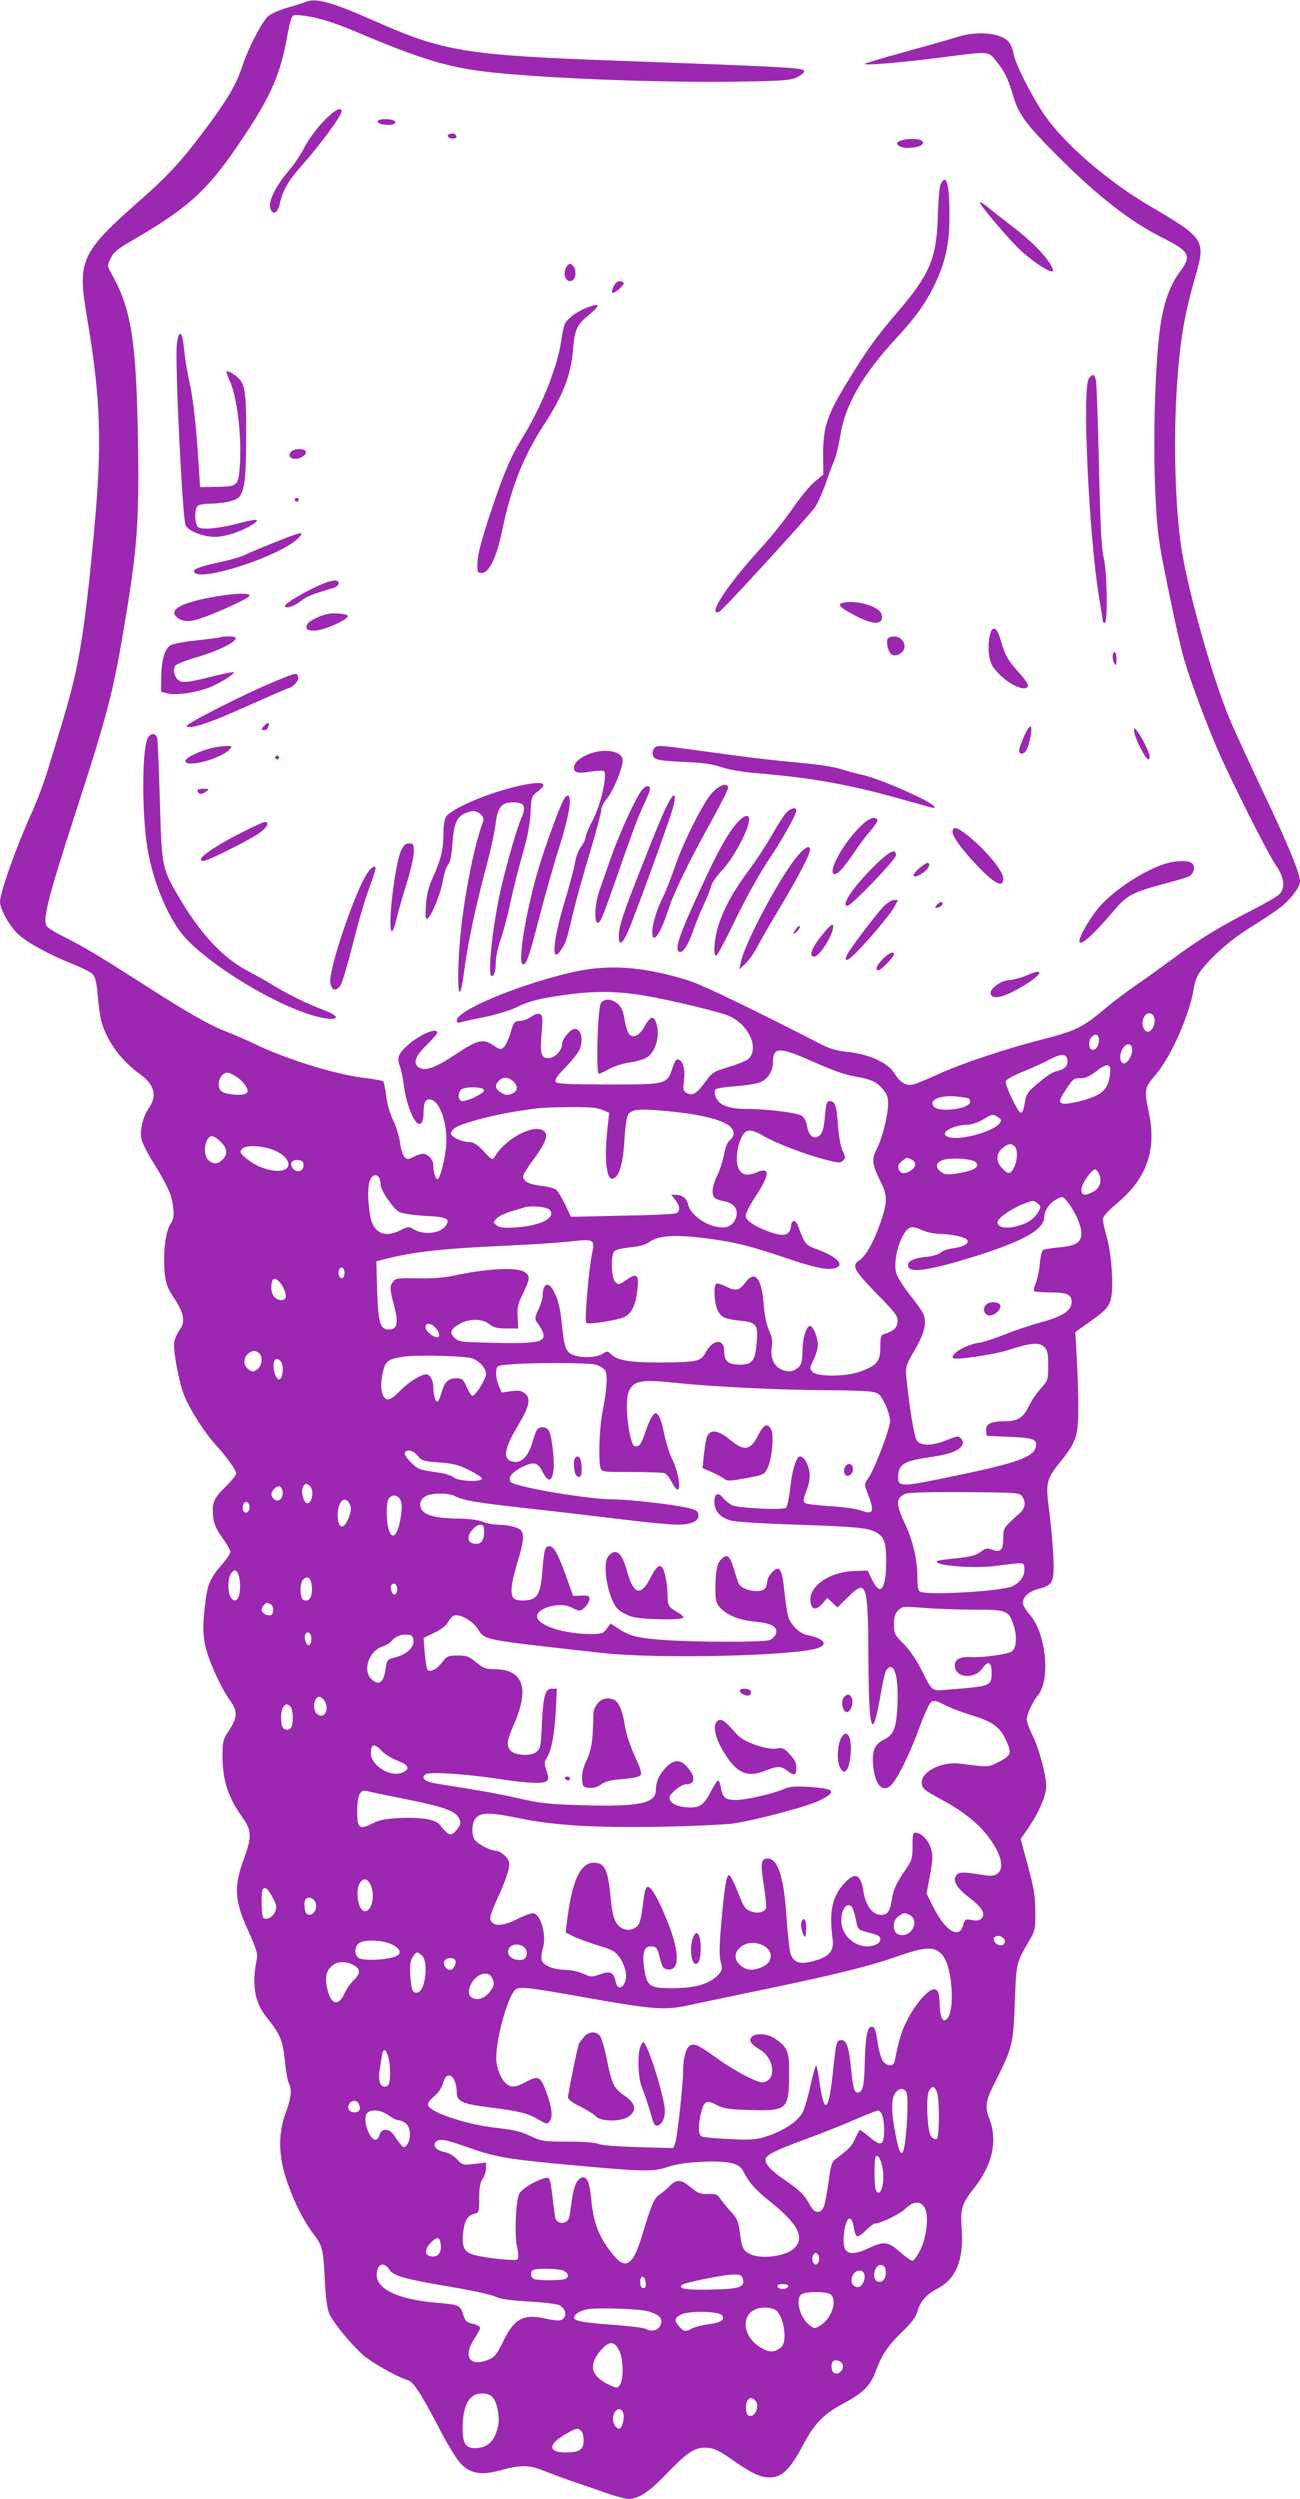 <?xml version="1.0" standalone="no"?>
<!DOCTYPE svg PUBLIC "-//W3C//DTD SVG 20010904//EN"
 "http://www.w3.org/TR/2001/REC-SVG-20010904/DTD/svg10.dtd">
<svg version="1.0" xmlns="http://www.w3.org/2000/svg"
 width="666pt" height="1280pt" viewBox="0 0 666 1280"
 preserveAspectRatio="xMidYMid meet">
<g transform="translate(0,1280) scale(0.1,-0.1)"
fill="#9c27b0" stroke="none">
<path d="M1565 12790 c-11 -5 -52 -18 -91 -29 -39 -11 -83 -30 -98 -42 -32
-25 -106 -168 -137 -265 -28 -85 -79 -173 -188 -317 -115 -155 -195 -242 -330
-360 -306 -269 -325 -310 -277 -592 73 -427 80 -657 37 -1117 -34 -368 -60
-560 -97 -727 -24 -106 -44 -175 -141 -491 -19 -63 -59 -167 -88 -230 -72
-159 -155 -393 -155 -439 0 -39 53 -132 97 -170 50 -44 160 -103 280 -151 45
-18 90 -41 99 -51 12 -14 20 -46 25 -112 4 -50 13 -110 19 -132 30 -102 101
-198 201 -270 73 -54 85 -110 39 -175 -27 -38 -44 -110 -36 -152 3 -19 31 -75
62 -124 74 -120 95 -166 101 -229 5 -43 2 -60 -15 -87 -25 -40 -38 -156 -28
-251 6 -54 15 -77 47 -125 51 -76 60 -123 30 -163 -12 -17 -25 -45 -28 -62 -7
-45 23 -206 51 -276 29 -71 101 -185 154 -244 60 -65 112 -137 112 -154 0 -9
-25 -40 -55 -69 -60 -58 -70 -82 -63 -153 4 -36 15 -63 46 -106 23 -32 42 -65
42 -74 0 -9 -20 -39 -44 -66 -64 -74 -75 -103 -88 -226 -9 -85 -8 -126 1 -177
13 -73 81 -227 132 -296 38 -53 35 -86 -11 -155 -27 -40 -30 -52 -30 -124 0
-128 28 -213 105 -321 44 -61 45 -97 6 -203 -55 -150 -51 -219 25 -383 36 -80
45 -108 40 -133 -27 -131 -12 -224 49 -299 71 -89 83 -117 94 -220 5 -53 14
-106 20 -117 18 -32 13 -79 -16 -155 -38 -104 -37 -218 5 -343 39 -114 82
-201 138 -276 47 -63 50 -73 59 -255 3 -64 12 -129 20 -149 20 -48 105 -152
173 -214 48 -42 167 -110 234 -132 27 -9 68 -73 154 -238 45 -88 95 -169 116
-190 48 -49 103 -59 196 -34 115 31 150 30 233 -3 41 -16 108 -41 149 -55 41
-13 115 -39 163 -56 48 -17 101 -31 118 -31 51 0 108 38 196 131 96 100 137
129 185 131 50 2 76 -9 160 -69 88 -61 134 -83 178 -83 67 0 106 37 179 175
55 103 103 151 202 204 103 55 140 92 168 172 30 80 63 128 140 202 42 40 64
70 71 97 14 52 46 88 106 119 92 49 131 146 121 299 -8 108 0 133 61 211 95
119 123 241 83 351 -27 73 -24 95 32 205 84 167 89 190 96 401 8 205 6 196 77
319 27 46 29 57 28 145 0 77 -8 122 -38 233 l-37 137 43 63 c52 76 87 160 88
207 0 56 -37 195 -70 260 -16 33 -30 70 -30 82 0 27 31 93 60 128 31 39 43
127 30 218 -14 90 -38 151 -80 198 -16 19 -30 43 -30 53 0 32 33 61 85 74 70
17 78 35 71 172 -3 61 -13 163 -21 228 -19 142 -15 159 57 249 80 99 92 133
92 268 1 63 -3 178 -7 256 l-8 141 83 59 c68 48 85 67 96 99 19 54 9 227 -17
325 -12 41 -21 84 -21 95 0 13 28 44 78 86 149 127 198 270 157 464 -24 112
-21 125 35 189 77 88 177 314 196 444 4 26 16 61 27 77 48 71 156 168 260 233
59 36 128 82 154 102 52 39 102 105 103 134 0 41 -57 182 -186 453 -73 155
-152 326 -174 379 -86 206 -206 628 -244 854 -35 210 -46 567 -26 860 16 231
37 355 94 554 54 185 46 197 -224 355 -229 134 -454 329 -555 481 -66 99 -144
255 -152 303 -3 21 -14 48 -24 61 -38 48 -163 60 -270 25 -35 -11 -154 -45
-264 -75 -110 -30 -202 -58 -205 -61 -9 -10 185 6 387 32 255 33 245 34 286
-17 44 -55 60 -87 86 -174 29 -100 66 -150 231 -315 201 -202 369 -333 530
-414 148 -74 158 -94 90 -184 -40 -55 -71 -133 -89 -231 -31 -164 -46 -591
-32 -900 10 -200 14 -234 66 -487 30 -150 67 -312 81 -360 31 -107 111 -321
172 -463 73 -167 256 -530 297 -590 44 -63 51 -115 21 -149 -10 -11 -69 -46
-130 -77 -171 -87 -280 -153 -416 -254 -69 -51 -157 -114 -197 -141 -39 -27
-107 -78 -150 -114 -114 -96 -149 -114 -311 -156 -197 -50 -425 -126 -547
-182 -55 -25 -112 -49 -128 -52 -34 -9 -67 11 -96 59 -33 52 -127 96 -233 107
-63 7 -99 17 -148 43 -310 160 -599 300 -665 321 -243 77 -426 89 -625 40
-275 -67 -570 -192 -570 -242 0 -11 6 -14 23 -9 12 4 67 16 122 27 55 11 127
33 160 49 69 34 120 46 265 66 145 19 258 17 393 -6 134 -23 388 -84 432 -104
102 -46 155 -164 100 -220 -9 -8 -54 -27 -100 -41 -80 -24 -88 -29 -121 -76
-44 -60 -66 -74 -95 -58 -19 10 -21 17 -15 64 7 58 -4 99 -28 108 -11 4 -19
-7 -31 -44 -28 -84 -29 -84 -327 -84 -190 0 -260 3 -269 12 -10 10 0 26 49 77
34 35 66 76 72 91 20 53 7 105 -26 105 -20 0 -64 -52 -64 -75 0 -35 -37 -75
-70 -75 -38 0 -44 21 -35 131 6 78 5 90 -10 95 -10 4 -28 -2 -45 -15 -16 -11
-42 -21 -58 -21 -26 0 -30 -5 -46 -59 -10 -33 -25 -66 -35 -75 -16 -14 -20
-13 -55 10 -51 35 -80 28 -191 -46 -100 -67 -153 -87 -185 -70 -37 20 -25 58
35 116 30 30 55 58 55 64 0 31 -97 -12 -158 -70 -44 -42 -49 -60 -32 -106 6
-15 15 -61 20 -101 10 -76 41 -163 67 -185 20 -16 33 5 33 57 0 49 11 68 36
63 50 -9 91 -135 79 -246 -8 -74 -32 -162 -44 -162 -10 0 -21 35 -21 71 0 29
-27 59 -54 59 -9 0 -31 -7 -48 -16 -27 -14 -32 -14 -46 0 -8 8 -19 42 -23 76
-5 33 -21 84 -35 112 -15 30 -30 82 -35 122 -5 38 -12 73 -16 77 -5 4 -49 12
-99 18 -149 18 -409 99 -564 176 -36 17 -97 44 -136 59 -87 33 -196 94 -424
241 -227 145 -308 194 -406 243 -44 22 -86 47 -93 56 -25 30 2 137 139 561
176 543 200 635 265 1029 59 358 68 494 62 896 -9 521 -34 678 -138 862 -20
37 -20 38 -2 75 14 29 36 49 98 84 296 172 388 254 548 486 162 237 216 350
252 533 30 155 26 145 70 142 78 -7 165 -32 292 -86 311 -132 455 -177 643
-201 276 -35 903 -60 1320 -53 220 3 260 7 293 22 20 10 37 24 37 31 0 18 -52
21 -985 55 -740 27 -867 48 -1201 196 -233 103 -316 127 -369 104z m4349
-5206 c8 -32 -17 -76 -39 -68 -21 8 -29 48 -15 73 15 30 46 27 54 -5z m-284
-113 c0 -31 -22 -57 -40 -46 -14 8 -13 48 2 63 21 21 38 13 38 -17z m170 -50
c0 -34 -31 -77 -48 -67 -29 18 -5 96 28 96 15 0 20 -7 20 -29z m-1656 -50
c126 -56 184 -76 241 -86 74 -12 104 -26 135 -61 23 -26 30 -44 30 -75 0 -59
-29 -177 -57 -231 -29 -55 -26 -82 18 -170 37 -73 36 -105 -2 -215 -33 -96
-76 -171 -109 -191 -38 -23 -24 -51 91 -168 100 -103 110 -116 107 -146 -3
-32 -21 -47 -70 -62 -15 -4 -18 -17 -18 -66 0 -73 -17 -94 -101 -125 -73 -27
-220 -28 -246 -3 -16 17 -16 20 5 63 12 25 22 59 22 76 0 41 -27 102 -42 97
-20 -7 -37 -67 -37 -134 -1 -45 -6 -65 -18 -76 -29 -25 -52 -29 -87 -14 -41
17 -61 61 -52 116 5 30 1 52 -14 85 -13 28 -23 77 -27 128 -10 141 -45 184
-95 117 -30 -41 -50 -45 -98 -20 -22 11 -45 18 -50 15 -15 -9 -12 -91 4 -130
18 -43 35 -51 119 -60 84 -9 92 -20 83 -119 -8 -88 -23 -106 -87 -106 -59 0
-79 18 -79 70 0 65 -58 61 -95 -8 -25 -46 -39 -49 -225 -51 -159 -1 -224 10
-257 40 -20 20 -22 20 -47 4 -28 -19 -106 -22 -148 -6 -38 14 -47 38 -58 143
-10 100 -18 136 -44 186 -26 51 -56 38 -56 -26 0 -14 -10 -46 -22 -70 -16 -35
-19 -48 -10 -61 75 -105 53 -116 -228 -109 -160 3 -171 5 -192 26 -28 27 -18
48 33 74 48 25 110 23 145 -4 22 -18 41 -23 89 -23 l60 0 -3 58 c-3 48 1 68
27 121 37 77 38 90 9 110 -38 27 -201 18 -372 -20 -44 -9 -108 -14 -178 -12
-99 2 -111 1 -124 -17 -18 -24 -18 -35 5 -124 24 -89 16 -121 -27 -121 -45 0
-54 33 -60 202 l-4 147 38 10 c152 39 291 55 639 71 121 5 264 15 318 21 122
14 126 11 109 -69 -16 -75 -38 -339 -29 -348 11 -11 163 14 198 31 37 20 57
64 65 144 8 73 -4 82 -57 45 -38 -26 -41 -26 -57 -10 -21 21 -24 138 -4 158 7
7 43 15 81 19 49 4 78 13 102 30 45 31 134 36 294 15 143 -19 220 -38 420
-106 140 -47 202 -58 239 -44 43 16 0 59 -94 93 -64 23 -66 27 -101 119 -14
38 -33 37 -37 -1 -5 -42 -34 -52 -95 -32 -80 26 -137 62 -137 87 0 12 22 56
49 97 77 117 78 156 6 125 -52 -21 -81 -12 -95 31 -13 40 0 123 26 162 19 31
46 29 108 -7 67 -38 210 -93 311 -119 70 -19 81 -19 94 -6 13 13 13 19 -2 50
-10 21 -20 74 -24 128 -6 102 -15 127 -42 127 -16 0 -19 -12 -25 -79 -5 -58
-12 -83 -26 -96 -28 -25 -57 -5 -65 45 -4 26 -15 46 -28 55 -25 16 -183 35
-289 35 -87 0 -138 21 -152 63 -7 17 -6 31 0 37 5 5 52 13 104 16 52 4 110 13
128 22 37 17 62 57 62 101 0 77 32 79 184 12z m1324 1 c5 -30 -12 -49 -51 -58
-29 -6 -62 -29 -134 -93 -12 -11 -25 -31 -28 -45 -3 -14 -7 -37 -10 -51 -3
-14 -10 -25 -15 -25 -15 0 -84 145 -77 163 3 8 43 30 89 48 46 19 106 46 133
61 60 32 89 32 93 0z m218 -79 c-8 -60 -29 -88 -84 -111 -51 -22 -140 -41
-160 -34 -19 6 -15 21 23 77 31 48 38 53 69 52 25 -1 47 9 81 35 60 47 80 42
71 -19z m-4465 -15 c15 -11 33 -31 40 -45 11 -20 11 -26 -1 -34 -20 -13 -105
-6 -125 11 -35 29 -3 107 39 94 11 -4 33 -16 47 -26z m1410 -19 c26 -26 21
-51 -13 -63 -20 -7 -33 -5 -52 8 -30 19 -33 38 -10 60 21 22 50 20 75 -5z
m-151 -44 c0 -15 -80 -55 -111 -55 -22 0 -26 39 -7 58 18 18 118 16 118 -3z
m2483 -42 c4 -2 7 -10 7 -17 0 -35 -154 -56 -184 -26 -34 34 30 63 119 53 28
-3 53 -7 58 -10z m-1877 -58 l35 -15 -8 -72 c-18 -159 -7 -272 25 -266 33 6
53 71 61 197 4 69 12 126 20 134 20 25 58 28 184 17 220 -20 341 -56 353 -104
5 -19 1 -30 -15 -44 -14 -11 -25 -38 -32 -77 -6 -32 -22 -81 -35 -107 -26 -52
-31 -100 -11 -115 6 -6 29 -13 50 -17 23 -4 43 -16 53 -31 22 -34 -2 -90 -44
-100 -70 -15 -183 51 -197 116 -7 31 -30 49 -65 49 l-21 0 20 -26 c26 -33 27
-59 4 -69 -10 -4 -135 -10 -278 -12 l-260 -6 -29 62 c-17 34 -37 68 -46 76 -9
8 -45 18 -79 21 -61 7 -91 23 -91 49 0 7 20 41 45 75 63 84 82 126 69 148 -36
57 -200 -21 -260 -124 -11 -18 -15 -16 -56 29 -32 34 -52 47 -72 47 -39 0 -96
26 -96 44 0 9 10 22 23 30 33 22 179 61 292 80 144 23 147 23 293 25 97 1 142
-3 168 -14z m2029 -39 c17 -12 17 -16 5 -31 -35 -42 -193 -86 -255 -71 -63 16
6 63 95 65 19 1 53 12 75 26 47 29 55 30 80 11z m-3984 -125 c34 -34 37 -63 9
-91 -24 -24 -47 -25 -72 -3 -32 29 -18 123 18 123 9 0 29 -13 45 -29z m4067
-23 c17 -17 15 -73 -3 -108 -19 -36 -29 -37 -60 -5 -34 33 -33 77 1 104 30 24
45 26 62 9z m-3804 -16 c59 -20 96 -63 80 -90 -25 -40 -144 -15 -212 44 -32
27 -35 33 -23 48 18 21 91 20 155 -2z m3277 -52 c25 -14 24 -35 -3 -54 -31
-22 -55 -20 -64 6 -5 16 -1 27 16 40 26 21 26 21 51 8z m325 -11 c28 -23 -1
-44 -77 -57 -62 -11 -75 -10 -95 3 -35 23 -31 52 9 64 38 12 144 6 163 -10z
m-3441 -19 c0 -30 -35 -40 -54 -16 -20 24 -6 48 26 44 22 -2 28 -8 28 -28z
m4076 -44 c16 -35 3 -73 -31 -91 -44 -23 -60 -19 -60 13 0 27 52 102 71 102 5
0 14 -11 20 -24z m-3687 -22 c3 -9 6 -23 6 -33 0 -29 68 -127 97 -140 15 -7
74 -16 130 -19 112 -5 132 -15 107 -50 -29 -42 -117 -50 -170 -16 -17 12 -26
11 -59 -6 -89 -46 -147 -14 -161 86 -17 124 -6 194 31 194 7 0 16 -7 19 -16z
m3530 -127 c35 -46 66 -117 66 -153 0 -48 -28 -66 -113 -73 -39 -4 -77 -10
-83 -13 -6 -4 -14 -36 -17 -72 -3 -35 -13 -80 -21 -99 -8 -20 -12 -38 -8 -41
3 -3 39 -6 79 -6 90 0 113 -10 113 -50 0 -43 -49 -75 -160 -104 -52 -14 -134
-42 -184 -62 -49 -20 -108 -39 -130 -42 -66 -8 -152 -60 -133 -79 12 -11 210
18 283 42 114 37 158 41 183 16 18 -18 21 -33 21 -96 0 -73 -1 -76 -37 -116
-21 -23 -49 -64 -63 -93 -29 -59 -56 -76 -122 -76 -71 0 -100 -14 -96 -48 l3
-27 117 -5 c126 -5 144 -13 134 -53 -13 -54 -111 -86 -488 -162 -210 -43 -222
-41 -216 23 5 53 36 70 156 87 106 15 154 33 171 62 7 13 5 23 -5 34 -14 15
-19 15 -72 -7 -76 -31 -137 -32 -156 -1 -13 19 -38 175 -53 325 -5 49 -2 58
42 135 54 92 66 147 42 193 -8 16 -40 60 -70 97 -30 38 -59 85 -65 104 -20 65
21 208 67 233 14 7 30 5 63 -10 23 -11 63 -20 88 -20 61 -1 129 -15 143 -29
17 -18 -13 -37 -70 -45 -26 -3 -55 -13 -64 -22 -10 -9 -40 -18 -66 -21 -72 -7
-105 -22 -101 -47 5 -38 97 -26 308 38 276 84 390 146 390 213 0 31 26 70 59
88 36 20 37 19 65 -18z m-158 -1 c17 -14 18 -17 4 -42 -20 -37 -56 -61 -111
-75 -56 -15 -99 -6 -99 20 0 21 73 72 136 95 50 19 47 18 70 2z m-2502 -32
c40 -39 -40 -82 -168 -91 -63 -4 -85 -2 -101 10 -19 15 -19 16 -2 35 10 11 44
27 75 37 31 9 62 18 67 20 31 11 115 4 129 -11z m-1049 -324 c0 -13 -5 -25
-11 -27 -14 -5 -25 22 -17 42 8 23 28 12 28 -15z m-332 -48 c20 -22 35 -63 30
-79 -6 -18 -38 -16 -57 3 -9 8 -16 30 -16 48 0 49 15 59 43 28z m797 -232 c21
-21 27 -50 10 -50 -22 0 -60 33 -60 51 0 25 25 24 50 -1z m-902 -132 c20 -20
14 -65 -10 -82 -19 -13 -25 -14 -43 -2 -26 18 -31 53 -9 77 20 22 44 25 62 7z
m1094 -27 c36 -14 68 -50 68 -79 0 -25 -54 -112 -70 -112 -5 0 -18 20 -29 45
-18 41 -23 45 -54 45 -41 0 -61 -20 -76 -77 -7 -24 -16 -43 -20 -43 -11 0 -21
36 -21 73 0 36 -17 67 -36 67 -29 0 -90 -39 -134 -84 -29 -30 -52 -46 -65 -44
-29 4 -40 60 -25 131 13 66 26 76 110 88 72 10 318 4 352 -10z m-983 -15 c7
-8 11 -32 9 -53 -4 -50 -30 -51 -42 -2 -14 57 6 88 33 55z m1613 -16 c21 -6
43 -20 49 -32 13 -24 8 -96 -15 -213 -15 -80 -21 -240 -10 -282 6 -23 9 -23
159 -23 85 0 161 -3 170 -6 9 -4 25 -24 36 -45 11 -22 24 -39 31 -39 18 0 1
98 -26 150 -13 26 -32 82 -41 125 -30 148 -53 153 -99 19 -17 -52 -28 -70 -43
-72 -17 -3 -22 5 -32 44 -22 87 -26 206 -8 241 27 52 63 58 245 39 193 -20
528 -36 767 -37 99 0 200 -4 225 -7 42 -7 47 -10 73 -61 15 -30 27 -70 27 -89
0 -39 -80 -250 -112 -294 -21 -30 -21 -31 -3 -77 37 -97 31 -112 -38 -87 -23
8 -94 18 -157 21 -63 4 -120 11 -127 17 -9 7 -7 21 8 61 14 35 19 66 16 95 -4
40 -29 82 -48 82 -19 0 -41 -69 -50 -158 -6 -53 -16 -100 -22 -105 -18 -13
-248 -2 -277 13 -14 7 -34 24 -46 38 -26 31 -44 22 -44 -22 0 -47 31 -81 86
-95 25 -7 179 -16 342 -21 296 -10 357 -16 399 -38 43 -24 53 -51 53 -149 0
-143 -30 -184 -72 -95 l-23 47 -68 -2 c-136 -5 -244 -86 -223 -168 8 -33 31
-32 61 3 l23 27 26 -24 26 -25 55 54 c95 94 102 71 104 -315 2 -391 20 -436
66 -165 9 52 21 100 27 107 38 46 62 -30 56 -177 -6 -123 -18 -155 -70 -181
-48 -24 -61 -57 -55 -130 10 -120 63 -156 113 -77 41 64 89 171 131 287 21 57
46 109 55 114 13 8 28 5 65 -15 26 -14 87 -37 134 -52 107 -32 148 -59 176
-116 39 -78 36 -91 -27 -123 -58 -30 -50 -30 -200 -11 -99 13 -205 -43 -198
-103 3 -24 16 -35 96 -78 112 -60 188 -120 242 -189 97 -126 91 -219 -12 -202
-113 18 -133 19 -148 1 -22 -26 -1 -64 63 -113 67 -51 87 -83 67 -107 -10 -12
-23 -15 -50 -10 -35 6 -37 5 -46 -27 -21 -74 -93 -28 -156 100 l-31 63 17 92
c14 73 16 101 7 133 -12 44 -44 80 -76 86 -18 3 -20 -3 -20 -67 0 -68 -2 -74
-48 -140 -35 -53 -50 -85 -57 -129 -11 -71 -24 -88 -64 -84 -39 4 -72 52 -82
116 -13 89 -40 105 -92 52 -67 -67 -86 -149 -67 -287 9 -66 -14 -94 -93 -117
-71 -20 -103 -11 -120 31 -7 15 -16 98 -22 183 -13 211 -44 310 -96 310 -36 0
-39 -22 -21 -136 9 -57 14 -110 11 -119 -8 -21 -44 -28 -76 -16 -32 12 -35 17
-73 111 -16 41 -34 75 -40 75 -13 0 -22 -50 -39 -236 -11 -123 -12 -176 -4
-208 10 -38 8 -44 -12 -66 -44 -47 -115 -68 -227 -69 -126 -1 -139 8 -153 103
-11 77 -1 111 34 111 29 0 34 -7 49 -68 10 -40 16 -47 39 -50 61 -7 61 86 -2
244 -43 108 -82 179 -100 179 -11 0 -17 -17 -23 -65 -14 -115 -20 -134 -49
-148 -18 -8 -34 -9 -52 -3 -43 17 -58 54 -68 163 -11 123 -27 165 -64 174 -83
21 -132 -72 -159 -298 l-7 -57 38 -19 c22 -11 79 -32 127 -47 78 -23 90 -31
113 -64 14 -21 27 -54 30 -73 11 -65 -40 -111 -52 -48 -10 48 -28 56 -80 37
-42 -15 -46 -15 -86 3 -24 11 -65 20 -91 20 -60 0 -113 22 -122 49 -3 12 -1
38 5 57 23 68 -9 184 -51 184 -11 0 -46 -13 -79 -30 -63 -32 -108 -38 -128
-18 -18 18 -15 31 32 136 25 53 48 116 52 139 5 36 3 45 -19 67 -15 14 -35 26
-47 26 -30 0 -97 37 -110 59 -17 33 -12 89 10 111 27 27 77 26 223 -4 175 -37
392 -49 730 -43 160 3 326 11 367 17 122 19 381 88 440 118 91 45 78 61 -60
69 -66 4 -94 2 -125 -11 -60 -26 -194 -56 -246 -56 -53 0 -67 12 -76 64 -3 20
-9 36 -14 36 -5 0 -22 -27 -39 -60 -36 -71 -61 -85 -135 -76 -46 5 -75 24 -75
49 0 19 60 67 83 67 51 0 53 40 4 93 -34 36 -66 34 -104 -5 -36 -37 -53 -76
-53 -117 0 -69 -85 -86 -375 -78 -172 5 -218 10 -331 36 -117 26 -185 38 -407
73 -69 10 -95 30 -66 50 19 13 196 2 359 -22 162 -25 245 -29 262 -12 9 9 8
21 -2 53 -12 34 -12 44 0 62 25 40 41 122 47 240 l6 117 -26 0 c-34 0 -44 -34
-51 -185 -5 -109 -7 -122 -28 -139 -30 -24 -115 -18 -135 10 -19 26 -16 48 18
126 84 191 51 288 -100 288 -42 0 -56 5 -91 35 -36 30 -49 35 -95 35 -48 0
-55 -3 -79 -34 -27 -36 -62 -54 -76 -39 -4 4 -10 43 -14 86 l-6 77 56 27 c34
16 60 36 69 53 8 15 21 30 30 34 29 11 94 -24 123 -68 39 -59 12 -53 637 -123
287 -32 999 -15 1108 26 52 20 26 49 -59 66 -36 7 -78 47 -94 89 -6 16 -15 74
-21 130 -12 121 -25 141 -63 103 -14 -14 -26 -37 -26 -50 0 -12 -5 -28 -12
-35 -24 -24 -109 -10 -131 22 -4 6 -16 41 -27 79 -21 69 -35 80 -64 51 -23
-22 -30 -59 -31 -146 0 -68 3 -79 25 -104 36 -39 101 -64 181 -71 82 -7 116
-27 104 -62 -4 -12 -18 -26 -32 -32 -31 -12 -392 -11 -548 1 -131 10 -170 20
-229 59 l-38 25 -20 -27 c-18 -25 -25 -27 -86 -27 -133 1 -264 43 -270 87 -7
47 120 81 178 48 14 -8 31 -14 38 -15 18 0 52 38 52 59 0 17 -6 19 -42 18
l-42 -2 -36 102 c-40 111 -63 153 -85 153 -23 0 -28 -18 -36 -124 -10 -123
-25 -149 -88 -154 -23 -2 -49 2 -57 9 -22 18 -17 74 16 183 31 101 36 141 22
164 -11 17 -67 32 -120 32 -23 0 -59 7 -79 15 -20 9 -68 15 -112 16 -106 0
-169 13 -193 37 -26 26 -18 64 17 80 35 16 114 15 147 -2 42 -22 109 -33 359
-61 129 -14 342 -39 474 -55 132 -17 269 -30 305 -30 75 0 113 19 108 53 -2
17 -14 24 -58 34 -79 18 -303 43 -383 43 -125 0 -494 63 -519 88 -20 20 4 51
56 77 62 30 80 26 107 -26 26 -52 46 -50 54 4 8 52 -9 193 -25 212 -15 18 -44
19 -58 3 -5 -7 -17 -38 -25 -68 -20 -67 -53 -103 -92 -98 -62 7 -57 61 20 188
57 96 66 137 35 162 -18 15 -32 17 -71 12 l-49 -7 -16 38 c-8 20 -14 51 -12
69 3 31 4 31 68 37 115 10 404 9 442 -1z m-912 -467 c20 -25 29 -28 109 -34
71 -5 100 -12 156 -40 38 -19 67 -38 64 -44 -7 -18 -125 -12 -146 8 -12 10
-47 21 -90 26 -39 5 -79 13 -89 19 -32 17 -77 70 -70 81 12 20 44 12 66 -16z
m-552 -155 c22 -22 12 -88 -14 -88 -18 0 -34 60 -22 83 10 20 20 21 36 5z
m-140 -30 c4 -33 -22 -56 -43 -38 -19 16 -19 35 1 55 21 21 38 14 42 -17z
m3788 -22 c21 -30 17 -61 -12 -87 -84 -75 -84 -75 -84 -127 0 -61 -14 -76 -57
-60 -26 10 -34 8 -60 -12 -24 -17 -53 -25 -124 -32 -51 -5 -95 -11 -98 -14
-23 -23 182 -40 301 -25 148 19 143 20 146 -12 4 -37 -22 -75 -63 -93 -60 -25
-421 -46 -469 -28 -12 5 -16 21 -16 73 0 92 -24 192 -65 279 -47 99 -46 130 5
151 15 6 134 9 303 8 263 -2 279 -3 293 -21z m-3184 -21 c8 -18 8 -42 0 -92
-20 -121 -63 -117 -70 7 -3 39 1 76 7 89 16 29 49 27 63 -4z m-260 -20 c9 -19
7 -34 -6 -70 -25 -65 -56 -57 -56 15 0 70 39 105 62 55z m-514 -9 c2 -10 -1
-23 -7 -29 -16 -16 -34 6 -26 33 8 24 28 22 33 -4z m1202 -135 c0 -46 -19 -66
-55 -57 -17 4 -25 13 -25 28 0 27 37 68 62 68 14 0 18 -8 18 -39z m-1250 -277
c0 -62 -23 -91 -46 -59 -20 27 -18 109 3 130 16 16 17 16 30 -1 7 -10 13 -41
13 -70z m368 -5 c3 -49 -15 -76 -43 -65 -19 7 -21 86 -3 104 25 25 43 9 46
-39z m437 -9 c0 -13 -5 -25 -12 -27 -13 -5 -27 32 -18 47 11 18 30 5 30 -20z
m-651 -76 c19 -7 21 -50 4 -57 -18 -6 -48 11 -48 26 0 7 5 18 12 25 14 14 12
14 32 6z m3607 -29 c171 0 179 -4 205 -91 16 -57 9 -112 -16 -125 -28 -14
-145 -30 -201 -27 -65 3 -92 -12 -87 -51 7 -58 106 -62 142 -5 27 39 46 31 46
-20 0 -73 1 -73 -226 -91 -83 -7 -77 -11 -134 103 -25 50 -61 102 -91 132 -46
46 -49 52 -49 100 0 38 5 55 21 71 21 21 27 21 133 13 61 -5 177 -9 257 -9z
m-3396 -150 c0 -16 -5 -30 -12 -32 -14 -5 -28 40 -18 57 12 19 30 4 30 -25z
m523 -7 c4 -36 -34 -72 -92 -87 -42 -10 -43 -12 -50 -57 -10 -75 -37 -93 -76
-52 -43 46 -8 142 59 164 19 6 39 18 45 26 18 24 49 38 81 35 25 -2 31 -7 33
-29z m-452 -316 c22 -44 -8 -89 -41 -62 -27 22 -16 94 14 88 8 -2 21 -14 27
-26z m-178 -24 c13 -13 16 -75 6 -102 -3 -9 -14 -16 -24 -16 -22 0 -30 19 -30
69 0 33 14 61 30 61 3 0 11 -5 18 -12z m469 -228 c16 -17 51 -38 78 -48 59
-21 69 -44 25 -62 -61 -25 -160 37 -160 100 0 49 18 52 57 10z m118 -245 c200
-40 259 -61 277 -100 10 -22 8 -30 -8 -52 -33 -43 -41 -41 -92 21 -21 26 -91
38 -197 34 -79 -4 -110 -9 -146 -28 -69 -34 -79 -26 -79 64 0 79 15 112 49
102 9 -3 97 -21 196 -41z m-176 -441 c24 -53 6 -134 -29 -134 -35 0 -53 107
-25 147 18 26 38 21 54 -13z m-501 -66 c20 -38 21 -49 11 -71 -12 -27 -41 -43
-59 -32 -11 7 -14 138 -3 149 13 13 28 -1 51 -46z m210 -10 c28 -28 2 -88 -33
-74 -15 5 -22 66 -8 79 10 11 28 8 41 -5z m2759 -40 c4 -7 13 -35 18 -63 10
-49 11 -50 57 -62 57 -14 68 -20 68 -38 0 -18 -31 -35 -65 -35 -73 0 -135 61
-135 133 0 62 34 100 57 65z m287 -34 c27 -10 38 -40 25 -67 -14 -31 -47 -47
-76 -36 -32 12 -32 71 -1 93 25 18 30 19 52 10z m494 -142 c-4 -22 -38 -22
-52 1 -8 13 -8 20 3 27 20 12 53 -7 49 -28z m-3149 -8 c41 -16 59 -40 42 -57
-23 -23 -167 -35 -202 -17 -23 13 -25 53 -3 74 20 21 111 21 163 0z m1911 -9
c54 -28 51 -87 -6 -111 -46 -19 -77 -18 -108 7 -77 60 22 151 114 104z m-1226
-8 c23 -17 18 -60 -7 -65 -32 -6 -65 7 -72 29 -13 41 39 65 79 36z m2124 -23
c33 -23 51 -65 63 -150 11 -84 5 -162 -16 -191 -22 -29 -39 -1 -41 66 -1 64
-8 81 -30 81 -28 0 -92 -72 -132 -149 -35 -68 -46 -105 -68 -218 -5 -28 -34
-30 -58 -4 -9 10 -21 47 -27 82 -14 89 -18 101 -37 97 -20 -4 -29 -60 -32
-193 -2 -105 -10 -139 -32 -143 -21 -4 -28 18 -38 124 -11 109 -23 144 -49
144 -26 0 -28 -10 -45 -174 -21 -195 -44 -210 -67 -44 -7 49 -15 88 -18 88 -3
0 -16 -45 -28 -100 -12 -56 -30 -117 -40 -138 -23 -46 -91 -93 -180 -123 -60
-20 -79 -21 -193 -16 -69 3 -134 9 -143 13 -20 7 -22 54 -6 119 16 64 28 70
80 43 37 -19 63 -23 169 -26 193 -6 201 2 203 181 1 119 -7 140 -73 185 -38
26 -101 30 -120 7 -15 -18 -4 -35 45 -65 66 -40 83 -138 29 -162 -20 -9 -35
-5 -97 25 -40 20 -107 60 -148 90 -98 70 -116 79 -139 72 -23 -7 -40 -61 -40
-127 0 -72 -30 -347 -41 -376 l-10 -25 -182 5 c-108 3 -192 10 -204 17 -13 6
-74 11 -153 11 -124 0 -135 2 -193 29 -46 22 -88 32 -162 40 -156 16 -347 78
-361 116 -5 11 5 26 29 46 23 19 40 44 47 70 20 72 70 35 70 -52 0 -43 32 -57
171 -74 150 -19 191 -29 248 -62 43 -25 45 -25 58 -7 16 22 10 73 -19 151 -29
77 -40 83 -103 49 -37 -20 -60 -27 -78 -22 -35 8 -67 65 -74 128 -8 87 53 322
95 364 20 21 53 17 380 -41 332 -59 391 -63 517 -35 55 12 237 50 405 85 338
70 524 116 675 170 110 38 159 43 193 19z m-2646 -21 c33 -30 19 -173 -19
-188 -27 -10 -37 12 -41 85 -3 53 0 76 12 95 19 30 24 30 48 8z m171 -25 c6
-18 -11 -48 -27 -48 -20 0 -37 25 -30 44 7 19 50 22 57 4z m-523 -23 c38 -20
38 -44 1 -79 -16 -15 -36 -45 -46 -66 -29 -65 -65 -61 -85 9 -17 61 -12 100
15 126 28 29 72 32 115 10z m710 -64 c16 -30 12 -47 -16 -80 -43 -51 -115 -35
-100 22 16 66 91 103 116 58z m-530 -411 c6 -23 10 -64 8 -93 -3 -44 -6 -52
-24 -55 -26 -4 -38 31 -29 86 3 20 8 52 11 70 7 44 21 40 34 -8z m2810 -176
c14 -35 13 -231 -1 -240 -6 -3 -18 1 -27 10 -21 20 -30 202 -13 235 15 28 29
27 41 -5z m-154 -10 c4 -15 4 -75 1 -133 -12 -197 -31 -222 -59 -75 -22 113
-23 183 -2 212 21 31 52 29 60 -4z m-2808 -51 c13 -26 4 -43 -23 -43 -27 0
-40 26 -24 46 16 19 37 17 47 -3z m152 -58 c19 -14 41 -25 50 -25 8 0 26 -7
38 -16 26 -18 30 -79 7 -110 -17 -21 -19 -20 -68 51 -24 34 -64 34 -73 0 -3
-14 -12 -25 -20 -25 -34 0 -68 106 -44 135 19 23 72 18 110 -10z m2530 -1 c11
-28 13 -104 4 -128 -9 -24 -26 -20 -71 19 -23 19 -44 35 -47 35 -3 0 -14 -19
-24 -43 -18 -40 -31 -54 -101 -106 -20 -15 -25 -32 -36 -117 -8 -54 -18 -111
-24 -126 -15 -38 -47 -37 -69 3 -31 57 -54 79 -128 130 -77 52 -110 89 -101
113 8 21 63 47 208 100 68 25 176 67 239 95 63 27 121 50 128 50 7 1 17 -11
22 -25z m-2150 -154 c167 -60 218 -69 568 -101 359 -33 406 -34 482 -9 46 15
99 23 180 27 126 5 185 -7 204 -42 36 -69 65 -101 145 -165 138 -111 174 -179
122 -234 -40 -43 -173 -61 -230 -31 -34 17 -41 31 -51 113 -7 53 -14 69 -47
105 -21 23 -45 53 -54 66 -13 21 -23 24 -61 23 -39 -2 -52 3 -88 33 -50 42
-73 44 -109 8 -16 -16 -39 -36 -53 -45 -27 -18 -40 -48 -88 -207 -49 -163 -87
-183 -160 -87 -64 84 -89 151 -100 261 -9 99 -23 131 -51 120 -25 -10 -41 -47
-50 -119 -5 -38 -11 -78 -14 -87 -11 -33 -59 -34 -70 -1 -2 10 -9 57 -14 105
-5 49 -13 93 -19 99 -16 16 -136 -46 -152 -79 -18 -39 -25 -208 -11 -273 7
-32 8 -57 2 -63 -11 -11 -195 10 -238 28 -39 16 -48 44 -39 119 7 55 25 81 61
88 18 3 20 11 20 78 0 55 5 81 18 100 9 13 17 38 17 54 l0 29 -60 -7 c-58 -7
-61 -6 -88 23 -16 18 -42 33 -62 37 -42 8 -65 31 -49 51 17 19 45 16 139 -17z
m2154 -134 c8 -75 -19 -140 -38 -90 -8 22 -8 159 1 168 13 13 30 -23 37 -78z
m214 -186 c21 -40 10 -145 -22 -212 -15 -32 -34 -58 -41 -58 -8 0 -37 20 -65
45 -59 53 -82 56 -158 20 -103 -48 -138 -30 -129 66 8 92 39 116 51 40 3 -22
10 -43 16 -46 5 -3 26 10 45 30 20 19 40 35 45 35 30 0 129 48 159 77 42 40
78 41 99 3z m-2480 -189 c4 -41 -14 -63 -47 -59 -36 4 -38 34 -5 69 34 36 48
33 52 -10z m1936 -56 c7 -18 -2 -45 -15 -45 -5 0 -12 7 -15 15 -7 18 2 45 15
45 5 0 11 -7 15 -15z m-2200 -70 c21 -33 79 -49 316 -89 108 -18 210 -41 228
-50 23 -12 73 -19 170 -25 76 -4 147 -13 158 -19 38 -20 41 -65 5 -77 -10 -3
-45 1 -78 9 -111 25 -160 -1 -216 -119 -30 -62 -43 -79 -72 -91 -98 -41 -136
14 -75 106 16 25 30 50 30 57 0 6 -17 15 -37 20 -33 7 -40 14 -51 50 -15 46
-17 47 -137 58 -193 16 -305 69 -305 141 0 57 35 73 64 29z m2544 -11 c3 -34
-18 -60 -43 -50 -32 12 -14 89 19 84 15 -2 22 -11 24 -34z m-1654 6 c29 -11
34 -35 10 -44 -9 -3 -44 -6 -79 -6 -35 0 -70 3 -79 6 -19 7 -21 40 -3 47 22 9
125 7 151 -3z m1543 -16 c10 -26 -10 -69 -31 -69 -29 0 -42 28 -28 59 13 29
49 35 59 10z m-622 -25 c14 -44 -14 -54 -162 -57 -126 -3 -170 4 -150 24 11
11 210 52 259 53 39 1 48 -2 53 -20z m-497 -22 c2 -19 -1 -27 -12 -27 -11 0
-16 10 -16 31 0 38 24 35 28 -4z m730 -19 c-3 -7 -15 -13 -28 -13 -13 0 -25 6
-27 13 -3 8 6 12 27 12 21 0 30 -4 28 -12z m213 -38 c43 -24 12 -126 -49 -162
-28 -17 -31 -17 -55 2 -51 40 -75 138 -39 159 22 14 118 14 143 1z m-931 -89
c57 -17 74 -34 66 -64 -8 -32 -44 -44 -76 -27 -12 7 -96 17 -186 23 -172 13
-203 22 -172 54 9 9 34 20 55 24 49 10 267 3 313 -10z m649 9 c45 -23 68 -162
34 -192 -30 -26 -54 -29 -89 -12 -127 61 -125 213 4 214 18 0 41 -4 51 -10z
m-269 -30 c14 -23 -6 -37 -68 -45 -31 -4 -69 -13 -84 -21 -36 -19 -44 -18 -68
8 -28 31 -25 47 13 64 43 19 194 15 207 -6z m-528 -180 c22 -43 24 -148 4
-175 -13 -19 -15 -19 -54 -1 -94 43 -109 101 -46 175 44 51 71 52 96 1z m1146
-76 c4 -25 -22 -49 -43 -40 -15 5 -21 47 -8 60 14 14 48 1 51 -20z m-1795
-162 c24 -26 39 -105 28 -152 -17 -75 -54 -110 -118 -110 -47 0 -63 25 -63 99
0 121 33 181 100 181 23 0 43 -7 53 -18z m1351 -25 c15 -24 -4 -72 -29 -72
-15 0 -21 8 -23 33 -5 54 27 78 52 39z m-680 -61 c6 -26 -8 -76 -22 -76 -16 0
-32 25 -32 50 0 48 43 69 54 26z m-216 -88 c7 -7 12 -29 12 -50 0 -46 -22 -60
-92 -60 -88 0 -92 39 -8 89 60 36 70 39 88 21z"/>
<path d="M5050 6115 c-17 -21 -8 -50 17 -53 27 -4 65 32 57 53 -8 19 -58 20
-74 0z"/>
<path d="M3885 5450 c-41 -81 -72 -86 -146 -24 -47 39 -83 51 -103 34 -16 -12
-21 -34 -31 -123 l-6 -57 48 -21 c26 -11 55 -27 63 -34 14 -12 29 -12 110 3
92 17 96 18 112 52 23 46 34 169 19 198 -18 35 -39 26 -66 -28z"/>
<path d="M2947 5333 c-12 -12 -7 -80 6 -92 19 -15 27 -4 27 35 0 52 -14 76
-33 57z"/>
<path d="M4326 5278 c-3 -13 -1 -27 4 -32 15 -15 40 2 40 29 0 33 -35 35 -44
3z"/>
<path d="M3114 4825 c-30 -47 3 -219 51 -267 14 -14 47 -32 73 -39 54 -16 261
-19 263 -4 1 5 -14 18 -32 28 -44 25 -49 33 -49 87 -1 60 -15 129 -29 143 -15
15 -33 -4 -63 -63 -45 -86 -83 -75 -113 33 -21 76 -39 107 -65 107 -11 0 -27
-11 -36 -25z"/>
<path d="M3790 4140 c0 -16 41 -33 52 -22 6 6 7 15 4 21 -9 14 -56 15 -56 1z"/>
<path d="M4319 4099 c-12 -23 1 -69 20 -69 17 0 33 40 27 66 -8 30 -31 31 -47
3z"/>
<path d="M3061 4074 c-12 -15 -21 -36 -21 -48 -2 -137 -8 -184 -34 -240 -19
-41 -26 -72 -24 -100 3 -38 5 -41 36 -44 21 -2 43 4 62 18 23 16 51 23 110 27
48 4 84 11 91 19 8 10 1 35 -30 101 -24 53 -44 115 -50 155 -10 72 -32 122
-56 132 -34 13 -64 5 -84 -20z"/>
<path d="M3664 3966 c-8 -32 11 -89 47 -146 65 -104 117 -126 207 -91 66 26
83 26 115 1 36 -28 47 -25 47 14 0 25 -9 44 -34 70 -28 31 -38 35 -64 30 -49
-10 -169 31 -204 69 -61 68 -72 77 -89 77 -11 0 -21 -10 -25 -24z"/>
<path d="M4310 3899 c-22 -40 -24 -126 -5 -155 15 -23 19 -24 31 -12 18 18 29
104 20 152 -8 40 -29 47 -46 15z"/>
<path d="M2895 3690 c3 -5 10 -10 16 -10 5 0 9 5 9 10 0 6 -7 10 -16 10 -8 0
-12 -4 -9 -10z"/>
<path d="M4105 2951 c-5 -18 9 -71 20 -71 3 0 5 20 5 45 0 46 -14 60 -25 26z"/>
<path d="M3550 2874 c-19 -48 -9 -134 15 -134 15 0 25 31 25 80 0 74 -22 103
-40 54z"/>
<path d="M2993 2368 c-11 -13 -23 -28 -26 -34 -8 -14 -57 -256 -57 -279 0 -9
26 -28 62 -45 34 -17 70 -39 80 -50 27 -29 134 -29 172 1 40 31 32 65 -24 104
-56 39 -65 57 -91 186 -11 57 -28 112 -36 122 -22 24 -56 21 -80 -5z"/>
<path d="M3280 2314 c-15 -38 -11 -154 6 -199 20 -51 39 -109 54 -163 8 -32
16 -42 28 -40 26 5 43 48 37 93 -15 102 -91 335 -110 335 -3 0 -10 -12 -15
-26z"/>
<path d="M1653 12174 c-34 -36 -76 -94 -94 -130 -18 -35 -54 -90 -82 -121 -64
-76 -102 -152 -93 -187 10 -41 39 -30 49 19 15 68 42 117 107 190 98 110 210
262 210 285 0 27 -41 4 -97 -56z"/>
<path d="M1936 12181 c-7 -11 18 -21 54 -21 33 0 48 15 24 24 -24 9 -72 7 -78
-3z"/>
<path d="M2302 12113 c-18 -7 -4 -23 19 -23 12 0 19 5 17 12 -5 14 -18 18 -36
11z"/>
<path d="M4625 12083 c-33 -8 -38 -20 -15 -33 26 -14 96 -8 114 10 23 23 -39
37 -99 23z"/>
<path d="M4820 11859 c-7 -11 -13 -80 -15 -152 -5 -226 -38 -308 -204 -502
-109 -127 -155 -190 -256 -355 -109 -176 -129 -237 -128 -388 l1 -93 -45 -37
c-24 -20 -75 -82 -113 -137 -37 -55 -107 -142 -154 -194 -174 -188 -288 -360
-222 -335 18 7 458 488 492 537 14 21 38 75 54 120 15 45 35 99 45 121 9 21
23 80 31 130 24 152 115 309 286 494 95 102 146 173 191 263 59 120 81 215 81
354 1 169 -14 230 -44 174z"/>
<path d="M5020 11763 c0 -15 151 -192 208 -245 56 -52 138 -108 159 -108 11 0
11 5 -1 28 -26 50 -107 133 -201 203 -49 38 -107 83 -127 100 -21 17 -38 27
-38 22z"/>
<path d="M2900 11430 c-16 -30 -5 -70 20 -70 36 0 38 76 2 88 -6 2 -16 -6 -22
-18z"/>
<path d="M3153 11348 c-15 -20 -23 -48 -14 -48 16 0 61 42 56 51 -9 13 -31 11
-42 -3z"/>
<path d="M3001 11222 c-24 -9 -59 -30 -78 -47 -32 -28 -35 -37 -49 -128 -20
-132 -104 -339 -201 -495 -59 -95 -96 -185 -168 -402 -39 -120 -58 -192 -59
-230 -1 -52 0 -55 24 -55 35 0 74 81 101 210 47 227 107 381 213 545 102 157
142 260 152 394 8 97 20 123 79 171 66 55 62 66 -14 37z"/>
<path d="M906 11037 c-11 -83 29 -899 45 -928 15 -30 91 -59 150 -59 54 0 141
29 195 65 41 27 21 29 -63 7 -108 -29 -199 -38 -218 -22 -18 15 -20 91 -3 108
7 7 35 12 62 12 76 1 138 16 153 36 27 37 34 101 34 313 1 241 -5 271 -59 310
-46 32 -51 26 -26 -28 44 -92 68 -335 48 -485 -8 -54 -18 -59 -129 -60 l-70
-1 -7 110 c-12 199 -29 349 -48 430 -10 44 -21 111 -25 149 -4 38 -9 75 -12
83 -10 27 -21 11 -27 -40z"/>
<path d="M5579 10863 c-36 -43 -1 -802 51 -1119 11 -65 20 -122 20 -126 0 -5
5 -8 10 -8 16 0 12 265 -6 335 -11 45 -17 165 -24 471 -5 226 -12 423 -16 438
-7 30 -16 33 -35 9z"/>
<path d="M1490 10485 c-15 -19 -5 -35 24 -35 29 0 61 24 52 38 -10 17 -61 15
-76 -3z"/>
<path d="M1510 10240 c0 -5 5 -10 10 -10 6 0 10 5 10 10 0 6 -4 10 -10 10 -5
0 -10 -4 -10 -10z"/>
<path d="M1405 10021 c-66 -26 -133 -55 -150 -63 -16 -9 -75 -26 -130 -38
-109 -24 -139 -36 -130 -51 33 -52 450 86 536 177 32 35 13 31 -126 -25z"/>
<path d="M1670 9816 c-80 -30 -210 -104 -210 -120 0 -16 45 -3 78 23 32 26 62
38 172 70 27 8 34 34 10 38 -8 1 -31 -4 -50 -11z"/>
<path d="M1080 9740 c-144 -27 -209 -60 -181 -94 25 -30 65 -35 125 -15 94 32
249 103 254 117 5 17 -81 14 -198 -8z"/>
<path d="M4322 9713 c-37 -7 -21 -25 57 -65 100 -53 151 -50 137 6 -9 38 -125
74 -194 59z"/>
<path d="M1623 9636 c-39 -18 -53 -31 -53 -46 0 -17 6 -20 43 -20 45 0 171 56
169 75 -1 6 -25 11 -54 13 -39 2 -66 -4 -105 -22z"/>
<path d="M5073 9553 c-16 -59 -9 -136 15 -170 55 -77 165 -136 179 -96 2 6
-18 36 -46 67 -58 64 -72 89 -95 169 -18 63 -41 75 -53 30z"/>
<path d="M1129 9536 c-2 -2 -56 -9 -119 -16 -63 -6 -125 -18 -137 -25 -29 -20
-46 -75 -47 -164 l-1 -74 34 -9 c45 -12 163 7 229 37 59 27 116 65 109 72 -3
2 -60 -9 -126 -26 -90 -23 -128 -28 -146 -21 -28 10 -43 55 -28 79 5 8 54 28
109 44 99 28 194 73 202 95 2 8 -10 12 -35 12 -22 0 -42 -2 -44 -4z"/>
<path d="M4547 9527 c-8 -20 3 -65 19 -78 19 -16 59 2 67 30 7 30 -19 61 -52
61 -16 0 -31 -6 -34 -13z"/>
<path d="M5700 9438 c0 -13 5 -30 10 -38 7 -11 10 -5 10 23 0 20 -4 37 -10 37
-5 0 -10 -10 -10 -22z"/>
<path d="M1416 9313 c-155 -63 -470 -223 -460 -233 17 -17 117 16 312 104 103
46 197 87 208 90 30 9 58 42 51 61 -8 20 -8 20 -111 -22z"/>
<path d="M1356 9085 c-20 -20 -20 -25 -2 -25 8 0 17 7 20 16 9 24 1 28 -18 9z"/>
<path d="M5247 9030 c-31 -70 -33 -90 -12 -90 19 0 33 28 44 84 13 70 -3 73
-32 6z"/>
<path d="M5810 9054 c0 -11 14 -49 31 -82 30 -60 49 -78 49 -47 0 18 -40 100
-64 130 -15 20 -15 20 -16 -1z"/>
<path d="M760 9025 c-33 -40 -35 -390 -4 -575 31 -180 112 -367 197 -458 137
-144 438 -328 641 -391 120 -37 177 -18 70 23 -95 37 -173 75 -246 118 -40 25
-107 62 -148 84 -126 66 -238 185 -346 366 -96 163 -95 160 -105 507 -5 167
-11 312 -14 322 -8 23 -28 25 -45 4z"/>
<path d="M1087 8969 c-64 -15 -137 -50 -137 -67 0 -38 189 13 229 62 12 14 9
16 -20 15 -19 -1 -51 -5 -72 -10z"/>
<path d="M3350 8965 c-6 -8 -9 -23 -5 -34 7 -24 29 -28 180 -35 77 -3 128 -11
170 -25 38 -14 107 -25 185 -32 275 -22 481 -59 746 -135 176 -49 167 -48 159
-34 -17 27 -282 143 -367 161 -29 6 -78 19 -108 29 -30 10 -109 23 -175 29
-190 18 -295 30 -523 62 -247 34 -246 34 -262 14z"/>
<path d="M3060 8950 c-64 -12 -120 -50 -120 -82 0 -27 24 -32 89 -20 31 5 60
6 65 2 19 -18 -16 -172 -56 -248 -21 -40 -38 -81 -38 -91 0 -9 -11 -32 -24
-49 -13 -18 -26 -53 -30 -78 -3 -26 -27 -115 -52 -198 -65 -214 -72 -339 -14
-243 21 33 24 44 59 193 12 49 48 180 81 290 33 109 60 211 60 225 0 14 13 40
29 58 31 35 81 156 81 196 0 38 -60 58 -130 45z"/>
<path d="M1410 8920 c0 -5 5 -10 10 -10 6 0 10 5 10 10 0 6 -4 10 -10 10 -5 0
-10 -4 -10 -10z"/>
<path d="M2661 8775 c-155 -34 -348 -116 -376 -159 -8 -12 -14 -48 -13 -86 0
-78 -13 -133 -54 -224 -23 -51 -33 -90 -36 -144 -4 -59 -2 -73 8 -67 21 13 69
130 79 195 6 35 18 71 26 80 11 12 18 45 22 97 8 128 25 159 95 177 34 8 74
-25 63 -52 -39 -102 -85 -319 -110 -524 -18 -150 -24 -341 -10 -348 5 -3 14
37 21 92 20 155 60 344 123 579 17 63 35 148 40 189 11 87 30 110 91 110 56 0
67 -19 42 -78 -26 -61 -76 -235 -107 -370 -42 -187 -69 -442 -46 -442 13 0 21
27 21 74 0 23 11 75 25 114 14 39 37 126 51 194 14 67 42 176 61 242 24 82 37
149 41 209 4 86 5 89 38 114 58 44 25 54 -95 28z"/>
<path d="M3292 8757 c-30 -32 -114 -214 -161 -347 -22 -63 -49 -141 -60 -172
-22 -60 -28 -152 -12 -163 14 -8 23 13 77 166 112 320 134 378 163 439 17 36
31 70 31 77 0 22 -17 22 -38 0z"/>
<path d="M3649 8740 c-46 -48 -156 -269 -197 -395 -17 -50 -44 -118 -61 -152
-37 -73 -61 -177 -44 -194 14 -14 45 43 79 147 27 84 99 232 220 451 46 83 84
159 84 167 0 29 -42 17 -81 -24z"/>
<path d="M1012 8748 c6 -18 22 -20 43 -3 19 14 18 14 -13 15 -22 0 -32 -4 -30
-12z"/>
<path d="M2887 8703 c-31 -59 -118 -306 -146 -415 -58 -220 -88 -428 -61 -428
18 0 32 43 85 249 30 113 74 271 100 351 48 152 66 252 47 264 -6 4 -17 -6
-25 -21z"/>
<path d="M3437 8710 c-26 -40 -60 -121 -152 -355 -95 -240 -115 -302 -115
-352 0 -49 18 -40 47 25 32 71 205 547 228 625 19 67 16 93 -8 57z"/>
<path d="M4027 8636 c-12 -13 -44 -63 -71 -111 -27 -48 -80 -129 -117 -179
-79 -105 -128 -194 -158 -285 -23 -70 -29 -167 -10 -155 6 4 51 88 99 188 48
99 121 231 161 291 74 110 149 243 149 264 0 19 -30 12 -53 -13z"/>
<path d="M3779 8588 c-45 -47 -102 -149 -180 -319 -119 -257 -144 -329 -120
-344 17 -10 47 33 70 102 13 38 38 100 56 138 18 39 36 83 39 98 4 16 29 52
56 80 51 53 125 186 136 245 9 43 -17 44 -57 0z"/>
<path d="M4397 8556 c-82 -85 -152 -215 -126 -232 15 -9 46 23 100 102 26 40
66 93 89 119 22 25 38 51 35 56 -14 22 -50 6 -98 -45z"/>
<path d="M1233 8533 c-158 -81 -240 -143 -189 -143 19 0 230 105 282 141 42
29 58 59 31 59 -7 0 -63 -26 -124 -57z"/>
<path d="M4880 8538 c0 -25 55 -99 133 -179 86 -89 127 -108 127 -60 0 39 -89
147 -183 222 -55 44 -77 49 -77 17z"/>
<path d="M2056 8446 c-34 -71 -73 -416 -48 -416 5 0 15 26 22 58 7 31 30 112
51 180 22 68 39 143 39 167 0 41 -2 45 -24 45 -17 0 -28 -9 -40 -34z"/>
<path d="M4077 8405 c-94 -120 -264 -441 -282 -535 l-7 -35 32 30 c17 17 43
53 57 80 14 28 68 122 121 210 95 160 152 269 152 293 0 28 -32 9 -73 -43z"/>
<path d="M4488 8373 c-111 -108 -184 -213 -147 -213 21 0 249 238 249 259 0
37 -30 23 -102 -46z"/>
<path d="M5955 8371 c-106 -38 -235 -123 -313 -205 -45 -47 -112 -159 -112
-186 0 -33 71 30 183 163 60 70 92 87 243 128 66 17 127 35 136 40 23 12 32
47 18 64 -17 21 -93 18 -155 -4z"/>
<path d="M4711 8354 c-51 -43 -35 -62 20 -23 28 19 39 49 20 49 -5 0 -23 -12
-40 -26z"/>
<path d="M1874 8315 c-66 -113 -188 -477 -182 -545 4 -43 30 -52 52 -18 9 13
36 104 61 202 24 98 58 217 75 264 50 140 50 142 35 142 -8 0 -26 -20 -41 -45z"/>
<path d="M4525 8155 c-39 -41 -167 -210 -184 -243 -19 -36 -4 -39 30 -6 57 53
185 203 208 244 l22 40 -22 0 c-12 0 -36 -16 -54 -35z"/>
<path d="M4799 8164 c-12 -14 -11 -16 5 -13 11 2 21 10 24 17 5 17 -13 15 -29
-4z"/>
<path d="M4225 8027 c-65 -77 -86 -127 -54 -127 29 0 104 122 97 159 -2 11
-16 0 -43 -32z"/>
<path d="M4083 8048 c-23 -30 -24 -41 -2 -21 12 12 20 25 17 28 -3 3 -10 0
-15 -7z"/>
<path d="M4522 7887 c-32 -33 -41 -57 -21 -57 12 0 79 69 79 82 0 18 -28 6
-58 -25z"/>
<path d="M5260 7804 c-30 -13 -69 -23 -86 -24 -40 0 -99 -40 -99 -65 0 -34 47
-30 123 10 129 67 177 129 62 79z"/>
<path d="M3079 7663 c-17 -19 -27 -363 -11 -363 5 0 30 11 54 25 25 14 72 29
105 33 34 5 73 16 88 26 47 31 69 118 45 181 -13 35 -30 28 -58 -23 -26 -46
-57 -62 -78 -40 -8 8 -19 41 -24 74 -7 44 -16 65 -35 82 -31 26 -67 29 -86 5z"/>
</g>
</svg>
